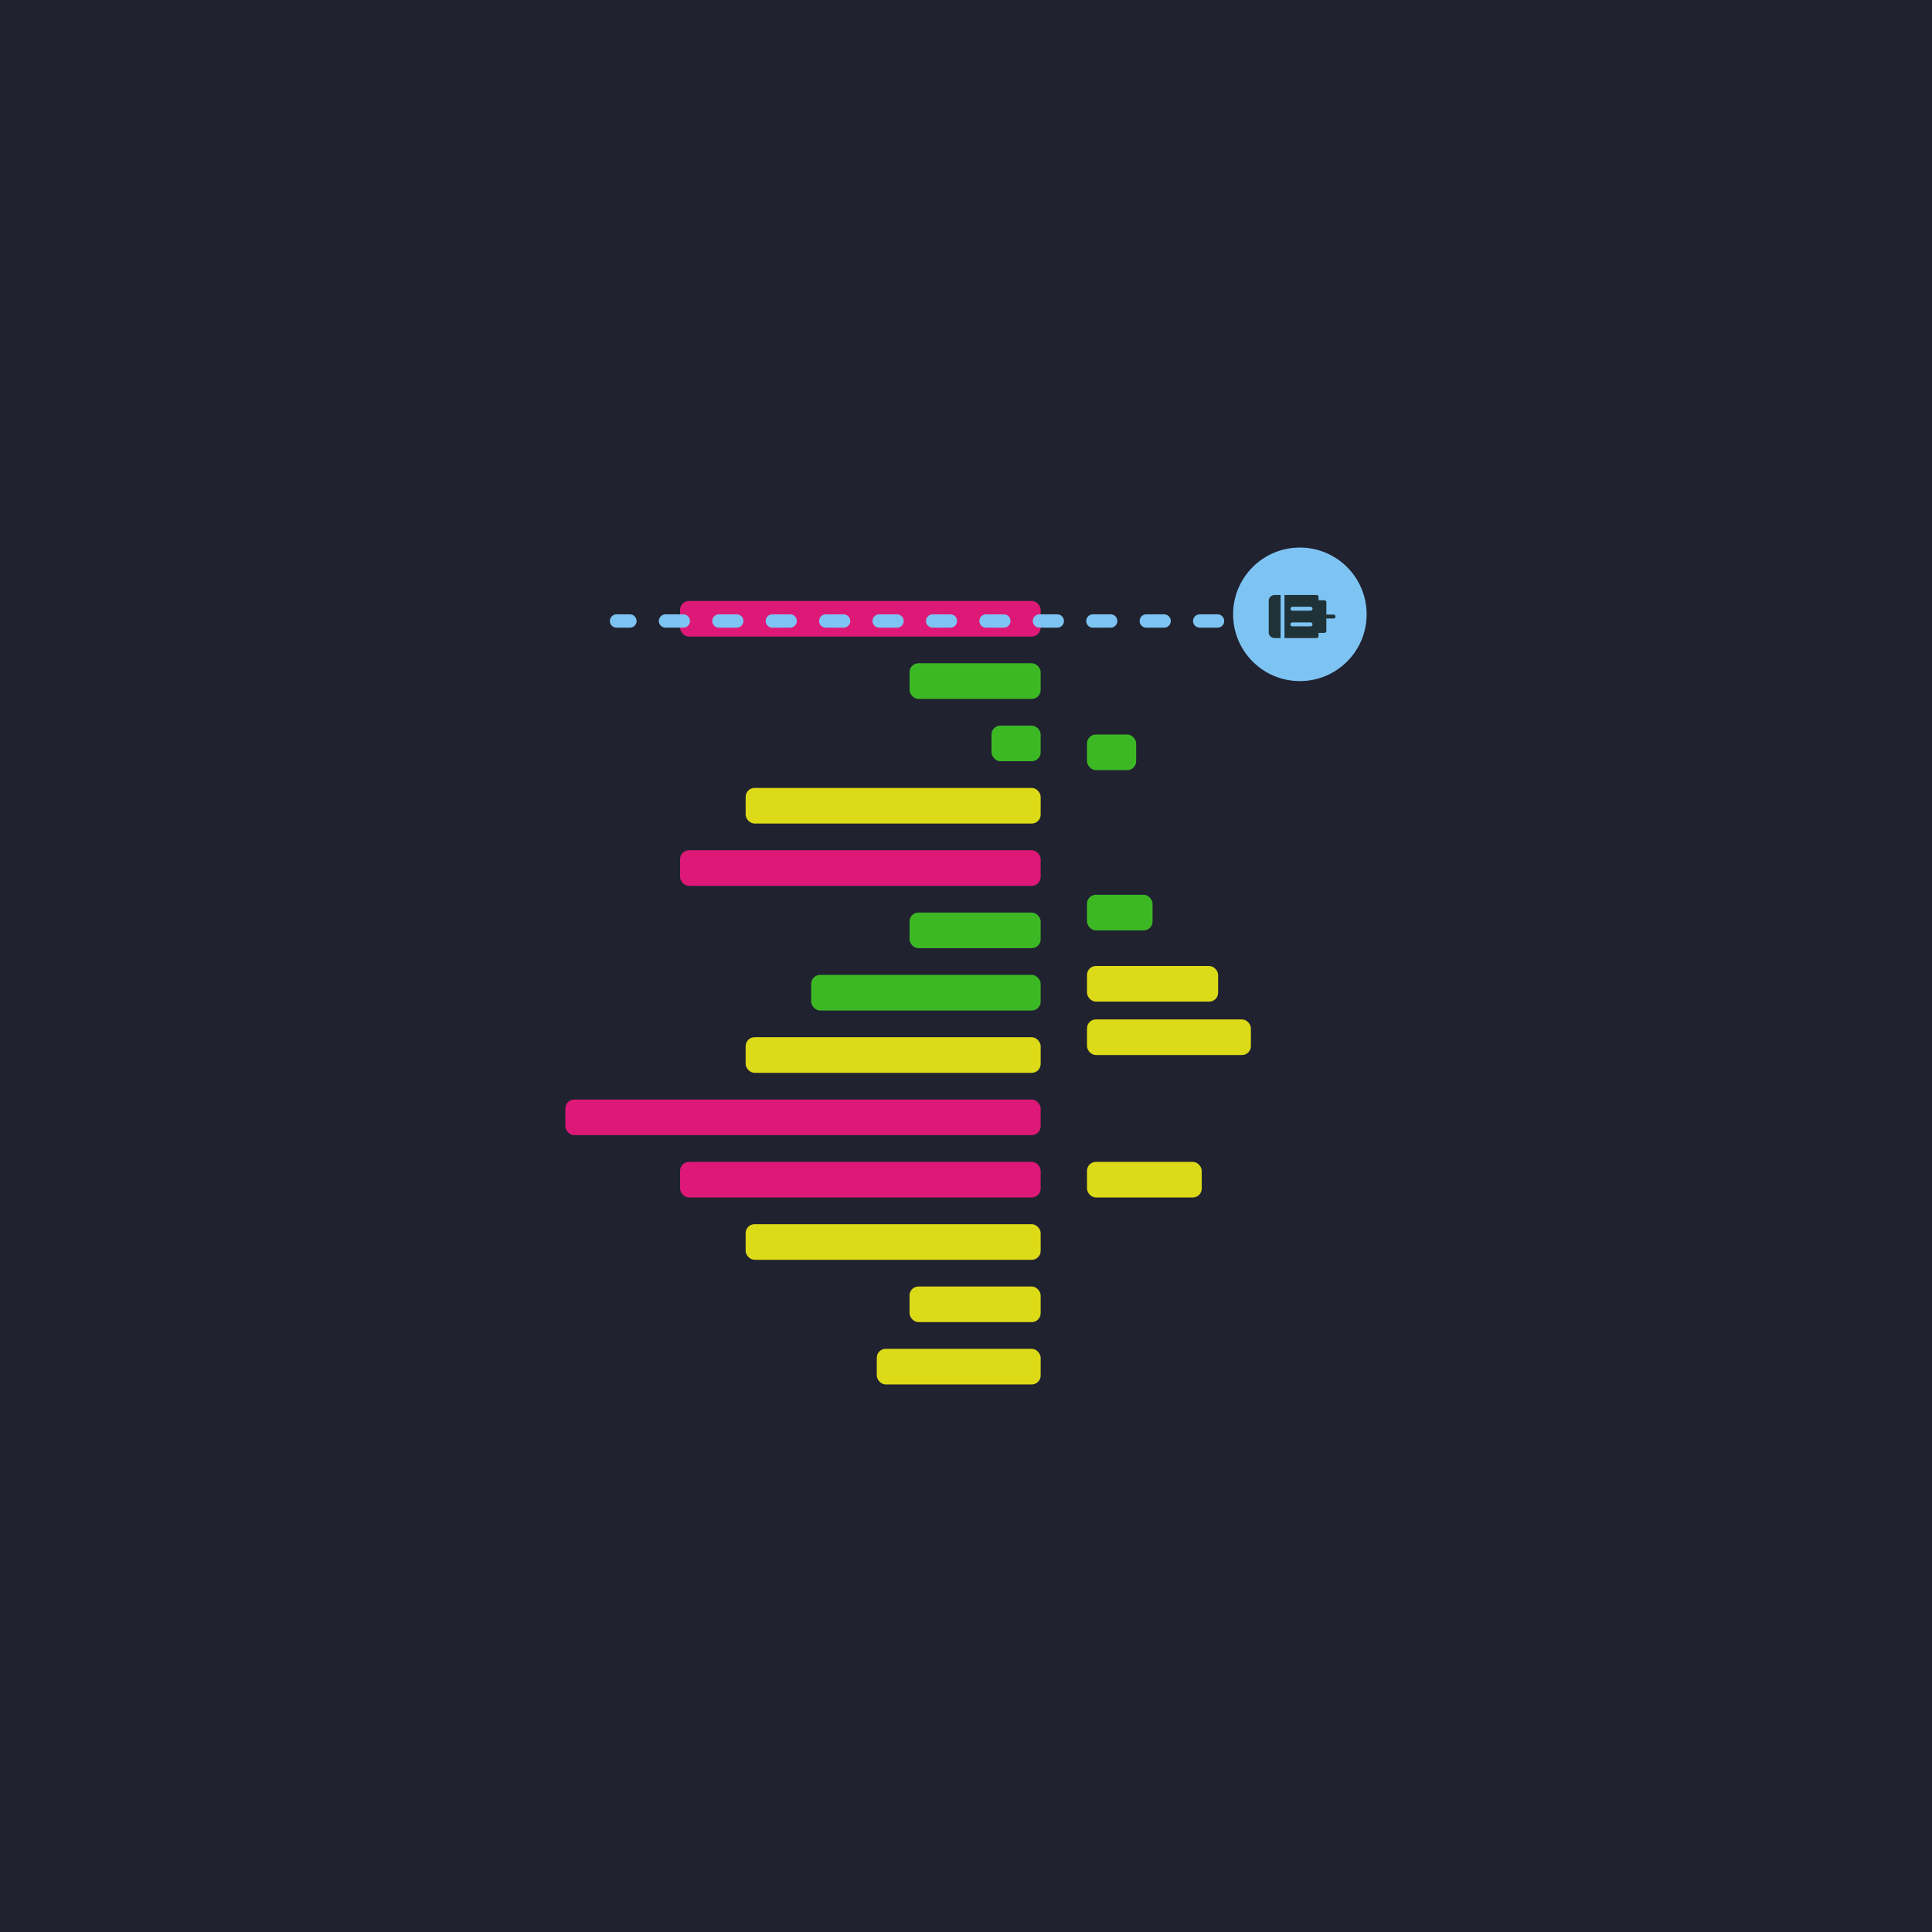 <svg xmlns="http://www.w3.org/2000/svg" width="434" height="434" fill="none"><path fill="#202230" d="M0 0h434v434H0z"/><rect width="106.773" height="8" x="127" y="247" fill="#DD1877" rx="2"/><rect width="81" height="8" x="152.772" y="261" fill="#DD1877" rx="2"/><rect width="81" height="8" x="152.772" y="191" fill="#DD1877" rx="2"/><rect width="81" height="8" x="152.772" y="135" fill="#DD1877" rx="2"/><rect width="51.545" height="8" x="182.228" y="219" fill="#3DB825" rx="2"/><rect width="11.046" height="8" x="222.728" y="163" fill="#3DB825" rx="2"/><rect width="11.046" height="8" x="244.182" y="165" fill="#3DB825" rx="2"/><rect width="29.454" height="8" x="204.318" y="205" fill="#3DB825" rx="2"/><rect width="29.454" height="8" x="204.318" y="149" fill="#3DB825" rx="2"/><rect width="14.727" height="8" x="244.182" y="201" fill="#3DB825" rx="2"/><rect width="66.273" height="8" x="167.5" y="233" fill="#DDDA18" rx="2"/><rect width="36.818" height="8" x="244.182" y="229" fill="#DDDA18" rx="2"/><rect width="36.818" height="8" x="196.955" y="303" fill="#DDDA18" rx="2"/><rect width="29.454" height="8" x="244.182" y="217" fill="#DDDA18" rx="2"/><rect width="25.773" height="8" x="244.182" y="261" fill="#DDDA18" rx="2"/><rect width="29.454" height="8" x="204.318" y="289" fill="#DDDA18" rx="2"/><rect width="66.273" height="8" x="167.5" y="177" fill="#DDDA18" rx="2"/><rect width="66.273" height="8" x="167.5" y="275" fill="#DDDA18" rx="2"/><path stroke="#7DC4F3" stroke-dasharray="4 8" stroke-linecap="round" stroke-width="3" d="M285.5 139.5h-147"/><circle cx="292" cy="138" r="14.5" fill="#7DC4F3" stroke="#7DC4F3"/><g fill="#1F3238" clip-path="url(#a)"><path d="M299.561 138.061h-1.612v-2.784a.44.44 0 0 0-.439-.439h-1.319v-.733a.439.439 0 0 0-.439-.439h-7.207v9.668h7.207a.439.439 0 0 0 .439-.439v-.733h1.319a.44.44 0 0 0 .439-.439v-2.784h1.612a.439.439 0 1 0 0-.878Zm-5.142 2.636h-4.102a.439.439 0 1 1 0-.879h4.102a.44.44 0 0 1 0 .879Zm0-3.515h-4.102a.44.44 0 0 1 0-.879h4.102a.44.44 0 0 1 0 .879Zm-8.101-3.516a1.32 1.32 0 0 0-1.318 1.318v7.032a1.32 1.32 0 0 0 1.318 1.318h1.348v-9.668h-1.348Z"/></g><defs><clipPath id="a"><path fill="#fff" d="M285 131h15v15h-15z"/></clipPath></defs></svg>